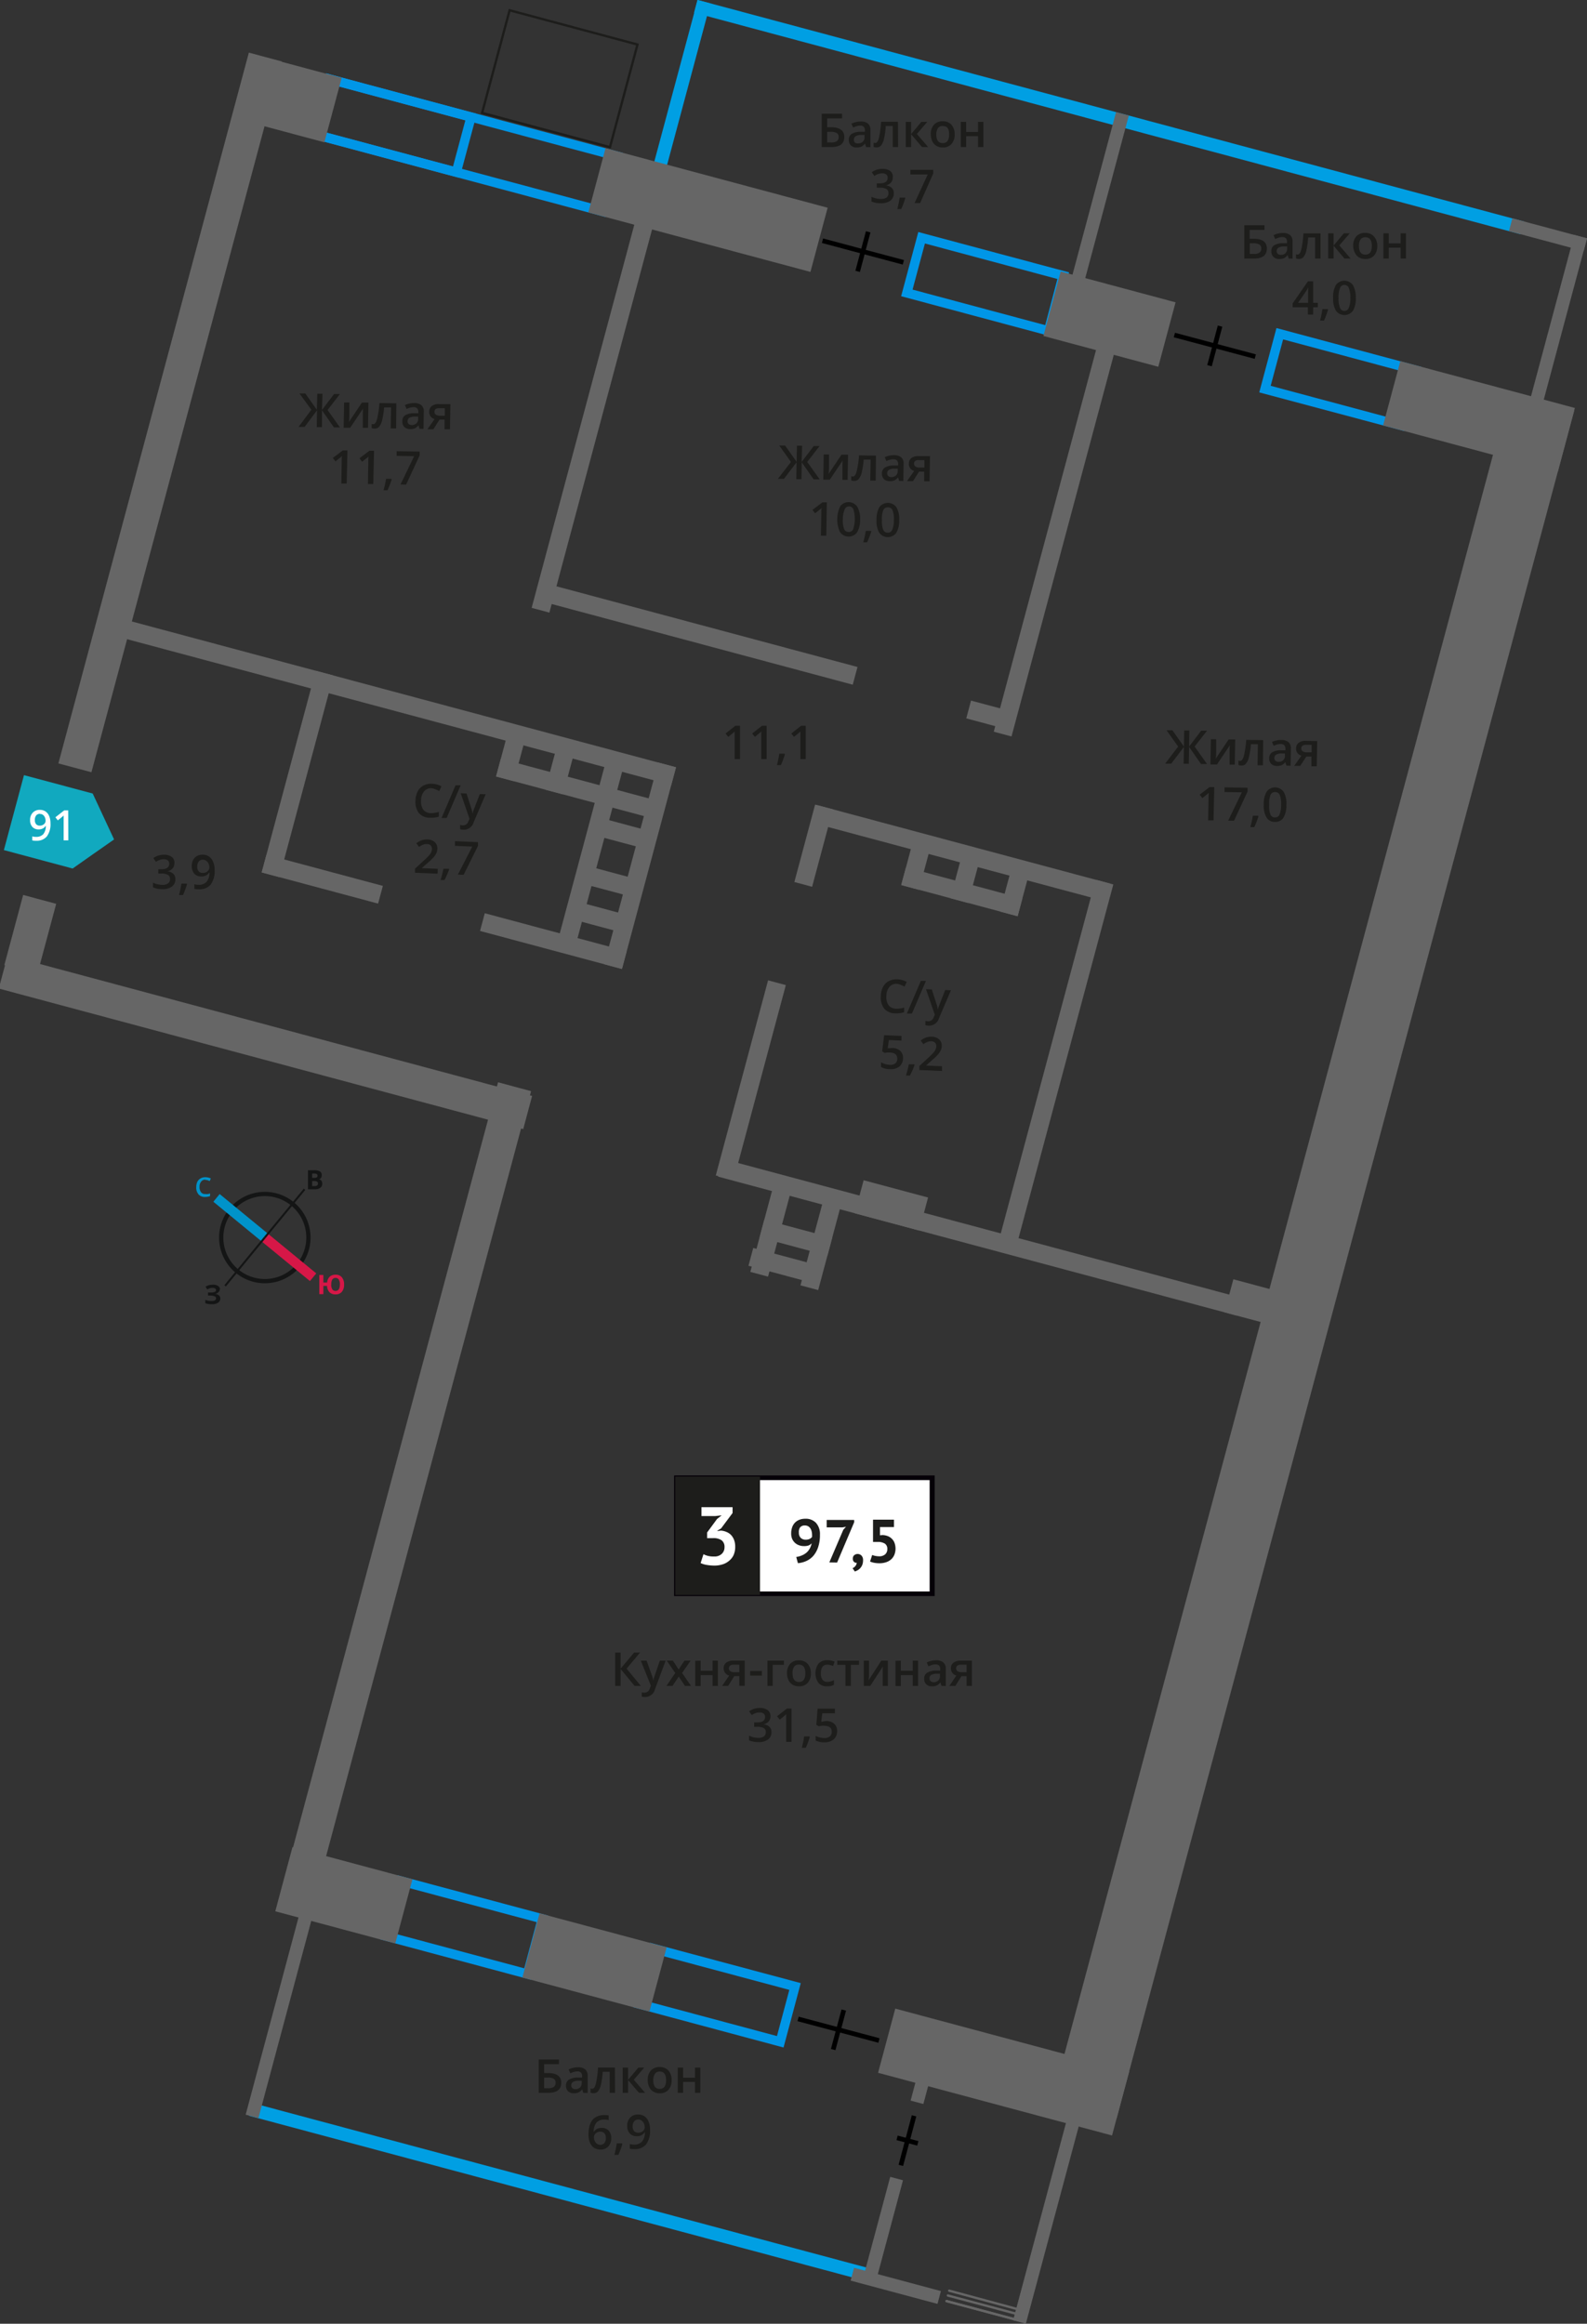 <svg xmlns="http://www.w3.org/2000/svg" width="119.98mm" height="175.68mm" viewBox="0 0 340.11 498">
  <rect x="0" y="0" width="340.11" height="498" fill="#333333" stroke="none"/>
  <defs>
    <style>
      .cls-1 {
        fill: #0096e7;
      }

      .cls-2 {
        fill: #009fe3;
      }

      .cls-3 {
        fill: #666;
      }

      .cls-12, .cls-13, .cls-14, .cls-4, .cls-5, .cls-6 {
        fill: none;
      }

      .cls-4 {
        stroke: #666;
        stroke-linecap: round;
        stroke-linejoin: round;
      }

      .cls-10, .cls-4, .cls-5 {
        stroke-width: 0.5px;
      }

      .cls-10, .cls-5 {
        stroke: #1d1d1b;
      }

      .cls-12, .cls-13, .cls-14, .cls-5, .cls-6 {
        stroke-miterlimit: 10;
      }

      .cls-6 {
        stroke: #000;
      }

      .cls-10, .cls-7 {
        fill: #1d1d1b;
      }

      .cls-8 {
        fill: #fff;
      }

      .cls-9 {
        fill: #050007;
      }

      .cls-10 {
        stroke-miterlimit: 22.93;
      }

      .cls-11 {
        fill: #11a9bf;
        fill-rule: evenodd;
      }

      .cls-12 {
        stroke: #141515;
        stroke-width: 0.91px;
      }

      .cls-13 {
        stroke: #0093ca;
      }

      .cls-13, .cls-14 {
        stroke-width: 2.13px;
      }

      .cls-14 {
        stroke: #d61747;
      }

      .cls-15 {
        fill: #141515;
      }

      .cls-16 {
        fill: #0093ca;
      }

      .cls-17 {
        fill: #d61747;
      }
    </style>
  </defs>
  <g id="text">
    <g>
      <path class="cls-1" d="M86.54,404.32,115,411.93l-2.65,9.9-28.43-7.62,2.65-9.89m-1.42-2.45-3.68,13.75,32.29,8.66,3.69-13.76-32.3-8.65Z"/>
      <path class="cls-1" d="M140.73,418.84l28.43,7.61-2.65,9.9-28.43-7.62,2.65-9.89m-1.42-2.45-3.68,13.75,32.29,8.66L171.61,425l-32.3-8.65Z"/>
      <path class="cls-1" d="M71.3,18.17l59.76,16-2.65,9.89-59.77-16,2.66-9.89m-1.42-2.45L66.19,29.48l63.64,17.05,3.68-13.76L69.88,15.72Z"/>
      <path class="cls-1" d="M71.3,18.17l28.43,7.62-2.65,9.89L68.64,28.06l2.66-9.89m-1.42-2.45L66.19,29.48l32.3,8.65,3.69-13.75-32.3-8.66Z"/>
      <path class="cls-1" d="M198.18,52.17l28.43,7.62L224,69.68l-28.43-7.62,2.65-9.89m-1.42-2.45-3.68,13.76,32.3,8.65,3.68-13.76-32.3-8.65Z"/>
      <path class="cls-1" d="M275,72.74l27.3,7.32L299.62,90l-27.3-7.32,2.65-9.9m-1.42-2.45-3.68,13.76L301,92.4l3.68-13.75-31.17-8.36Z"/>
      <rect class="cls-2" x="236.26" y="-66.58" width="2.83" height="183.36" transform="translate(323.46 -197.98) rotate(105.01)"/>
      <rect class="cls-2" x="143.58" y="-0.4" width="2.83" height="45.39" transform="translate(10.72 -36.78) rotate(15.01)"/>
      <rect class="cls-2" x="118.91" y="400.91" width="2.83" height="137.92" transform="translate(605.33 475.29) rotate(105)"/>
      <rect class="cls-3" x="165.92" y="264.19" width="20.3" height="3.93" transform="translate(478.73 164.98) rotate(105)"/>
      <rect class="cls-3" x="155.18" y="261.32" width="20.3" height="3.93" transform="translate(462.43 171.73) rotate(105)"/>
      <rect class="cls-3" x="163.04" y="263.26" width="15.05" height="3.93" transform="translate(266.67 565.56) rotate(-165)"/>
      <rect class="cls-3" x="161.06" y="270.66" width="15.05" height="3.93" transform="matrix(-0.97, -0.26, 0.26, -0.97, 260.86, 579.59)"/>
      <rect class="cls-3" x="-1.02" y="218.72" width="115.87" height="7.33" transform="matrix(0.97, 0.26, -0.26, 0.97, 59.5, -7.15)"/>
      <rect class="cls-3" x="183.89" y="254.66" width="14.3" height="7.33" transform="translate(73.37 -40.64) rotate(15)"/>
      <rect class="cls-3" x="263.13" y="275.89" width="14.3" height="7.33" transform="translate(81.56 -60.43) rotate(15)"/>
      <rect class="cls-3" x="91.93" y="261.98" width="378.93" height="14.36" transform="translate(-51.43 471.3) rotate(-75)"/>
      <rect class="cls-3" x="297.6" y="82.18" width="38.73" height="14.24" transform="translate(33.91 -79) rotate(15)"/>
      <rect class="cls-3" x="224.2" y="60.72" width="25.38" height="14.24" transform="matrix(0.97, 0.26, -0.26, 0.97, 25.63, -59)"/>
      <rect class="cls-3" x="127.09" y="37.9" width="49.28" height="14.24" transform="translate(16.82 -37.74) rotate(15)"/>
      <rect class="cls-3" x="51.13" y="13.67" width="20.32" height="14.24" transform="matrix(0.97, 0.26, -0.26, 0.97, 7.47, -15.15)"/>
      <rect class="cls-3" x="60.38" y="399.05" width="26.62" height="14.24" transform="translate(107.64 -5.23) rotate(15)"/>
      <rect class="cls-3" x="113.32" y="413.45" width="28.19" height="14.24" transform="translate(113.19 -18.65) rotate(15)"/>
      <rect class="cls-3" x="189.14" y="436.94" width="51.91" height="14.24" transform="translate(122.26 -40.54) rotate(15)"/>
      <rect class="cls-3" x="104.41" y="159.99" width="10.26" height="3.94" transform="translate(-75.25 225.85) rotate(-75)"/>
      <rect class="cls-3" x="83.2" y="86.29" width="88.04" height="3.94" transform="translate(9.05 188.3) rotate(-75)"/>
      <rect class="cls-3" x="182.24" y="112.83" width="88.04" height="3.94" transform="translate(56.82 303.64) rotate(-75)"/>
      <rect class="cls-3" x="114.95" y="162.82" width="10.26" height="3.94" transform="translate(-70.17 238.12) rotate(-75)"/>
      <rect class="cls-3" x="106.11" y="180.58" width="41.16" height="3.94" transform="translate(-82.43 257.67) rotate(-75)"/>
      <rect class="cls-3" x="114.8" y="183.57" width="44.75" height="3.94" transform="translate(-77.54 270.02) rotate(-75)"/>
      <rect class="cls-3" x="185.89" y="226.04" width="80.7" height="3.94" transform="translate(-52.55 387.53) rotate(-75)"/>
      <rect class="cls-3" x="165.78" y="179.26" width="17.18" height="3.94" transform="translate(-45.82 302.76) rotate(-75)"/>
      <rect class="cls-3" x="139.25" y="229.55" width="43.3" height="3.94" transform="translate(-104.37 327.01) rotate(-75)"/>
      <rect class="cls-3" x="41.4" y="163.9" width="44.75" height="3.94" transform="translate(-112.95 184.54) rotate(-75)"/>
      <rect class="cls-3" x="-42.4" y="84.73" width="157.7" height="7.33" transform="translate(131.28 76.06) rotate(105)"/>
      <rect class="cls-3" x="-1.3" y="196.59" width="15.57" height="7.33" transform="translate(201.58 245.9) rotate(105.02)"/>
      <rect class="cls-3" x="-1.03" y="314.64" width="176.85" height="7.33" transform="translate(417.47 316.27) rotate(105)"/>
      <rect class="cls-3" x="21.59" y="148.2" width="124.9" height="3.93" transform="translate(41.73 -16.63) rotate(15)"/>
      <rect class="cls-3" x="173.63" y="180.91" width="64.95" height="3.93" transform="translate(54.36 -47.11) rotate(15)"/>
      <rect class="cls-3" x="152.47" y="263.19" width="115" height="3.93" transform="translate(75.78 -45.31) rotate(15)"/>
      <rect class="cls-3" x="102.85" y="199.72" width="31.48" height="3.93" transform="translate(56.24 -23.82) rotate(15)"/>
      <rect class="cls-3" x="56.16" y="186.45" width="25.82" height="3.93" transform="translate(51.12 -11.46) rotate(15)"/>
      <rect class="cls-3" x="106.24" y="166.98" width="34.35" height="3.93" transform="translate(47.93 -26.18) rotate(15)"/>
      <rect class="cls-3" x="127.81" y="176.53" width="10.63" height="3.93" transform="translate(50.73 -28.37) rotate(15)"/>
      <rect class="cls-3" x="125.05" y="186.85" width="10.63" height="3.93" transform="translate(53.31 -27.31) rotate(15)"/>
      <rect class="cls-3" x="122.99" y="194.52" width="10.63" height="3.93" transform="translate(55.23 -26.51) rotate(15)"/>
      <rect class="cls-3" x="191.24" y="183.26" width="10.26" height="3.94" transform="translate(-33.37 326.97) rotate(-75)"/>
      <rect class="cls-3" x="201.77" y="186.08" width="10.26" height="3.94" transform="translate(-28.29 339.23) rotate(-75)"/>
      <rect class="cls-3" x="212.38" y="188.92" width="10.26" height="3.94" transform="translate(-23.17 351.59) rotate(-75)"/>
      <rect class="cls-3" x="193.21" y="189.15" width="25.82" height="3.93" transform="translate(56.49 -46.84) rotate(15)"/>
      <rect class="cls-3" x="115.69" y="133.98" width="68.74" height="3.93" transform="translate(40.3 -34.21) rotate(15)"/>
      <rect class="cls-3" x="206.76" y="150.52" width="10.06" height="3.93" transform="matrix(0.97, 0.26, -0.26, 0.97, 46.68, -49.62)"/>
      <rect class="cls-3" x="187.76" y="466.5" width="2.83" height="22.88" transform="translate(130.16 -32.68) rotate(15)"/>
      <rect class="cls-3" x="196.01" y="443.6" width="2.83" height="7.06" transform="translate(122.46 -35.86) rotate(15)"/>
      <rect class="cls-3" x="58.75" y="406.75" width="2.83" height="47.62" transform="translate(113.5 -0.9) rotate(15)"/>
      <rect class="cls-3" x="332.28" y="50.05" width="2.83" height="38.94" transform="translate(29.37 -84) rotate(15)"/>
      <rect class="cls-3" x="234.09" y="23.74" width="2.83" height="38.94" transform="translate(19.21 -59.48) rotate(15)"/>
      <rect class="cls-3" x="330.32" y="42.02" width="2.83" height="16.57" transform="translate(466.2 -257.11) rotate(105)"/>
      <g>
        <line class="cls-4" x1="202.86" y1="493.15" x2="217.58" y2="497.08"/>
        <line class="cls-4" x1="217.58" y1="497.08" x2="202.86" y2="493.15"/>
        <line class="cls-4" x1="203.14" y1="491.95" x2="217.86" y2="495.88"/>
        <line class="cls-4" x1="218.24" y1="494.92" x2="203.42" y2="490.91"/>
      </g>
      <rect class="cls-3" x="223.22" y="450.82" width="2.83" height="47.62" transform="translate(130.51 -41.97) rotate(15)"/>
      <rect class="cls-3" x="192.78" y="480.06" width="2.83" height="19.19" transform="matrix(-0.26, 0.97, -0.97, -0.26, 717.43, 428.82)"/>
      <rect class="cls-5" x="108.58" y="2.68" width="22.77" height="28.37" transform="translate(72.63 128.38) rotate(-75)"/>
      <g>
        <line class="cls-6" x1="171.04" y1="432.68" x2="188.37" y2="437.3"/>
        <line class="cls-6" x1="178.56" y1="439.24" x2="180.83" y2="430.77"/>
      </g>
      <g>
        <line class="cls-6" x1="251.68" y1="71.8" x2="269.02" y2="76.42"/>
        <line class="cls-6" x1="259.21" y1="78.37" x2="261.47" y2="69.89"/>
      </g>
      <g>
        <line class="cls-6" x1="176.27" y1="51.59" x2="193.6" y2="56.22"/>
        <line class="cls-6" x1="183.8" y1="58.16" x2="186.06" y2="49.68"/>
      </g>
      <g>
        <line class="cls-6" x1="193.06" y1="464.06" x2="195.89" y2="453.44"/>
        <line class="cls-6" x1="196.7" y1="459.34" x2="192.25" y2="458.16"/>
      </g>
      <g>
        <path class="cls-7" d="M252.49,160,250,156.5l1.25,0,2.48,3.5.06-3.45,1.1,0-.06,3.45,2.6-3.41,1.25,0-2.66,3.4,2.65,3.74-1.29,0-2.55-3.66-.06,3.61h-1.11l.07-3.62L251,163.66l-1.3,0Z"/>
        <path class="cls-7" d="M260.64,158.43l0,2.76c0,.33,0,.8-.11,1.42l2.78-4.14,1.41,0-.1,5.4-1.1,0,0-2.71c0-.15,0-.4,0-.73s.05-.58.06-.73l-2.77,4.13-1.4,0,.09-5.4Z"/>
        <path class="cls-7" d="M270.66,164l-1.16,0,.08-4.5-1.49,0a17.94,17.94,0,0,1-.42,2.71,3.32,3.32,0,0,1-.63,1.41,1.2,1.2,0,0,1-1,.44,1.81,1.81,0,0,1-.63-.12V163a.92.92,0,0,0,.36.07c.34,0,.6-.36.81-1.1a21.31,21.31,0,0,0,.5-3.42l3.63.06Z"/>
        <path class="cls-7" d="M275.68,164.08l-.22-.75h0a2.33,2.33,0,0,1-.8.66,2.66,2.66,0,0,1-1,.16,1.71,1.71,0,0,1-1.23-.45,1.6,1.6,0,0,1-.43-1.23,1.46,1.46,0,0,1,.64-1.25,3.63,3.63,0,0,1,1.9-.43h.93v-.29a1.07,1.07,0,0,0-.23-.78,1,1,0,0,0-.74-.27,2.62,2.62,0,0,0-.8.11,5.94,5.94,0,0,0-.74.28l-.36-.83a3.83,3.83,0,0,1,1-.33,3.87,3.87,0,0,1,1-.1,2.37,2.37,0,0,1,1.55.47,1.79,1.79,0,0,1,.5,1.42l-.06,3.64Zm-1.7-.81a1.4,1.4,0,0,0,1-.33,1.22,1.22,0,0,0,.39-1v-.47l-.69,0a2.3,2.3,0,0,0-1.18.25.84.84,0,0,0-.39.73.73.73,0,0,0,.21.56A.87.87,0,0,0,274,163.27Z"/>
        <path class="cls-7" d="M278.65,164.13l-1.29,0,1.55-2.18a1.59,1.59,0,0,1-.85-.58,1.51,1.51,0,0,1-.3-1,1.45,1.45,0,0,1,.57-1.19,2.36,2.36,0,0,1,1.5-.41l2.46.05-.09,5.4-1.15,0,0-2.08-1.09,0Zm.23-3.75a.7.7,0,0,0,.3.63,1.59,1.59,0,0,0,.85.22l1.07,0,0-1.6-1.25,0a1.16,1.16,0,0,0-.72.19A.66.66,0,0,0,278.88,160.38Z"/>
        <path class="cls-7" d="M260.07,175.82l-1.15,0,.08-4.61c0-.55,0-1,.06-1.31l-.28.26-1.11.88-.57-.74,2.13-1.62,1,0Z"/>
        <path class="cls-7" d="M263.21,175.87l2.93-6.07-3.71-.06,0-1,4.94.08,0,.8-2.91,6.28Z"/>
        <path class="cls-7" d="M269.7,174.93a14.79,14.79,0,0,1-.9,2.33l-.84,0a22.79,22.79,0,0,0,.54-2.44l1.13,0Z"/>
        <path class="cls-7" d="M275.68,172.52a5.06,5.06,0,0,1-.64,2.75,2.07,2.07,0,0,1-1.85.87,2,2,0,0,1-1.79-1,5,5,0,0,1-.57-2.75,5.15,5.15,0,0,1,.65-2.77,2.25,2.25,0,0,1,3.63.1A5,5,0,0,1,275.68,172.52Zm-3.68-.07a5.19,5.19,0,0,0,.26,2.09,1,1,0,0,0,.95.64,1,1,0,0,0,1-.61,5.22,5.22,0,0,0,.34-2.07,5.47,5.47,0,0,0-.27-2.09,1,1,0,0,0-1-.66,1,1,0,0,0-1,.62A5.09,5.09,0,0,0,272,172.45Z"/>
      </g>
      <g>
        <path class="cls-7" d="M169.51,99,167,95.48l1.25,0,2.48,3.5.06-3.46,1.11,0L171.8,99l2.6-3.42,1.25,0L173,99l2.66,3.73-1.29,0-2.55-3.66-.06,3.62-1.11,0,.06-3.62L168,102.63l-1.3,0Z"/>
        <path class="cls-7" d="M177.66,97.4l0,2.77c0,.32,0,.79-.1,1.42l2.78-4.15,1.4,0-.09,5.4-1.1,0,0-2.72c0-.15,0-.39,0-.73s0-.58.06-.73l-2.77,4.13-1.4,0,.09-5.4Z"/>
        <path class="cls-7" d="M187.67,103l-1.16,0,.08-4.5-1.49,0a19.57,19.57,0,0,1-.41,2.71,3.71,3.71,0,0,1-.63,1.42,1.22,1.22,0,0,1-1,.43,1.48,1.48,0,0,1-.63-.12l0-.9a.94.94,0,0,0,.36.08c.33,0,.6-.37.8-1.11a20.71,20.71,0,0,0,.51-3.42l3.62.06Z"/>
        <path class="cls-7" d="M192.69,103.06l-.22-.76h0a2.43,2.43,0,0,1-.8.66,2.54,2.54,0,0,1-1,.16,1.75,1.75,0,0,1-1.24-.45,1.61,1.61,0,0,1-.42-1.22,1.41,1.41,0,0,1,.64-1.25,3.62,3.62,0,0,1,1.9-.44h.93v-.29a1.14,1.14,0,0,0-.23-.77,1,1,0,0,0-.75-.27,2.7,2.7,0,0,0-.8.1,5.8,5.8,0,0,0-.73.28l-.36-.83a4.1,4.1,0,0,1,1-.33,4.38,4.38,0,0,1,1-.1,2.34,2.34,0,0,1,1.54.47,1.75,1.75,0,0,1,.5,1.42l-.06,3.64Zm-1.69-.81a1.47,1.47,0,0,0,1-.34,1.28,1.28,0,0,0,.39-1v-.47l-.7,0a2.33,2.33,0,0,0-1.18.25.81.81,0,0,0-.38.74.74.74,0,0,0,.2.56A1,1,0,0,0,191,102.25Z"/>
        <path class="cls-7" d="M195.66,103.11l-1.28,0,1.54-2.19a1.51,1.51,0,0,1-1.14-1.58,1.45,1.45,0,0,1,.56-1.19,2.38,2.38,0,0,1,1.51-.4l2.46,0-.1,5.4-1.15,0,0-2.08-1.09,0Zm.23-3.76a.7.7,0,0,0,.31.63,1.49,1.49,0,0,0,.84.22l1.07,0,0-1.6-1.25,0a1.08,1.08,0,0,0-.73.19A.68.68,0,0,0,195.89,99.35Z"/>
        <path class="cls-7" d="M177.08,114.79l-1.15,0,.08-4.61c0-.55,0-1,.07-1.3-.08.07-.17.16-.29.25l-1.11.88-.56-.74,2.13-1.61h.95Z"/>
        <path class="cls-7" d="M184.32,111.35a5.05,5.05,0,0,1-.65,2.75A2.26,2.26,0,0,1,180,114a6.55,6.55,0,0,1,.08-5.52,2.25,2.25,0,0,1,3.63.1A5,5,0,0,1,184.32,111.35Zm-3.69-.07a5.16,5.16,0,0,0,.27,2.09,1,1,0,0,0,.95.64,1,1,0,0,0,1-.61,7.24,7.24,0,0,0,.07-4.16,1,1,0,0,0-1.92,0A5.2,5.2,0,0,0,180.63,111.28Z"/>
        <path class="cls-7" d="M186.72,113.91a17.56,17.56,0,0,1-.9,2.32H185a23.12,23.12,0,0,0,.55-2.45l1.13,0Z"/>
        <path class="cls-7" d="M192.7,111.49a5,5,0,0,1-.65,2.75,2.26,2.26,0,0,1-3.63-.09,5,5,0,0,1-.57-2.74,5.2,5.2,0,0,1,.64-2.78,2.28,2.28,0,0,1,3.64.1A5.07,5.07,0,0,1,192.7,111.49Zm-3.69-.06a5,5,0,0,0,.27,2.09,1,1,0,0,0,.94.64,1,1,0,0,0,1-.62,5.22,5.22,0,0,0,.34-2.07,5,5,0,0,0-.27-2.08,1,1,0,0,0-1-.66,1,1,0,0,0-1,.61A5.26,5.26,0,0,0,189,111.43Z"/>
      </g>
      <g>
        <path class="cls-7" d="M66.73,87.81l-2.55-3.49,1.25,0,2.48,3.5L68,84.38l1.11,0L69,87.86l2.6-3.42,1.25,0L70.2,87.87l2.66,3.73-1.29,0L69,87.92,69,91.54l-1.11,0,.06-3.62-2.67,3.57-1.3,0Z"/>
        <path class="cls-7" d="M74.88,86.24l0,2.77c0,.32,0,.79-.1,1.42l2.78-4.15,1.4,0-.09,5.4-1.11,0L77.76,89c0-.15,0-.39,0-.73s0-.58.06-.73l-2.77,4.13-1.4,0,.09-5.4Z"/>
        <path class="cls-7" d="M84.89,91.81l-1.16,0,.08-4.5-1.49,0A19.57,19.57,0,0,1,81.91,90a3.71,3.71,0,0,1-.63,1.42,1.22,1.22,0,0,1-1,.43,1.48,1.48,0,0,1-.63-.12l0-.9a.94.94,0,0,0,.36.08c.33,0,.6-.37.8-1.11a20.71,20.71,0,0,0,.51-3.42l3.62.06Z"/>
        <path class="cls-7" d="M89.91,91.9l-.22-.76h0a2.43,2.43,0,0,1-.8.66,2.54,2.54,0,0,1-1,.16,1.75,1.75,0,0,1-1.24-.45,1.61,1.61,0,0,1-.42-1.22A1.41,1.41,0,0,1,86.82,89a3.62,3.62,0,0,1,1.9-.44h.93V88.3a1.14,1.14,0,0,0-.23-.77,1,1,0,0,0-.75-.27,2.7,2.7,0,0,0-.8.1,5.8,5.8,0,0,0-.73.28l-.36-.83a4.1,4.1,0,0,1,1-.33,4.38,4.38,0,0,1,1-.1,2.34,2.34,0,0,1,1.54.47,1.75,1.75,0,0,1,.5,1.42l-.06,3.64Zm-1.69-.81a1.47,1.47,0,0,0,1-.34,1.28,1.28,0,0,0,.39-1v-.47l-.7,0a2.33,2.33,0,0,0-1.18.25.81.81,0,0,0-.38.74.7.7,0,0,0,.2.56A1,1,0,0,0,88.22,91.09Z"/>
        <path class="cls-7" d="M92.88,92l-1.28,0,1.54-2.19A1.51,1.51,0,0,1,92,88.16,1.43,1.43,0,0,1,92.56,87a2.36,2.36,0,0,1,1.5-.4l2.47,0-.1,5.4-1.15,0,0-2.08-1.09,0Zm.23-3.76a.7.7,0,0,0,.31.63,1.49,1.49,0,0,0,.84.22l1.07,0,0-1.6-1.25,0a1.13,1.13,0,0,0-.73.18A.71.71,0,0,0,93.11,88.19Z"/>
        <path class="cls-7" d="M74.3,103.63l-1.15,0L73.23,99c0-.55,0-1,.06-1.3A2.53,2.53,0,0,1,73,98l-1.11.88-.56-.74,2.13-1.61h1Z"/>
        <path class="cls-7" d="M80,103.73l-1.15,0,.08-4.61c0-.55,0-1,.06-1.31a2.44,2.44,0,0,1-.28.26l-1.11.88-.56-.74,2.12-1.61h1Z"/>
        <path class="cls-7" d="M83.94,102.75a17.56,17.56,0,0,1-.9,2.32h-.85a23.12,23.12,0,0,0,.55-2.45l1.13,0Z"/>
        <path class="cls-7" d="M85.83,103.83l2.93-6.07L85,97.7l0-1,4.94.08,0,.8-2.91,6.28Z"/>
      </g>
      <g>
        <path class="cls-7" d="M120.28,446.36c0,1.43-.92,2.15-2.76,2.15h-2.07v-7.14h4.35v1h-3.19v1.9h.85C119.34,444.27,120.28,445,120.28,446.36Zm-3.67,1.17h.84a2.19,2.19,0,0,0,1.23-.28,1,1,0,0,0,.39-.89.93.93,0,0,0-.39-.85,2.56,2.56,0,0,0-1.37-.26h-.7Z"/>
        <path class="cls-7" d="M125,448.51l-.23-.75h0a2.33,2.33,0,0,1-.78.67,2.49,2.49,0,0,1-1,.18,1.74,1.74,0,0,1-1.24-.43,1.62,1.62,0,0,1-.45-1.22,1.43,1.43,0,0,1,.62-1.26,3.59,3.59,0,0,1,1.89-.46l.94,0v-.29a1.12,1.12,0,0,0-.25-.78,1,1,0,0,0-.75-.25,2.61,2.61,0,0,0-.79.12,5.29,5.29,0,0,0-.73.29l-.37-.82a4,4,0,0,1,1-.35,4.37,4.37,0,0,1,1-.12,2.34,2.34,0,0,1,1.56.45,1.76,1.76,0,0,1,.52,1.41v3.64Zm-1.71-.78a1.44,1.44,0,0,0,1-.35,1.29,1.29,0,0,0,.38-1v-.47l-.7,0a2.41,2.41,0,0,0-1.18.27.84.84,0,0,0-.37.74.74.74,0,0,0,.22.56A.93.93,0,0,0,123.24,447.73Z"/>
        <path class="cls-7" d="M131.81,448.51h-1.15V444h-1.49a19.3,19.3,0,0,1-.37,2.71,3.63,3.63,0,0,1-.61,1.43,1.2,1.2,0,0,1-1,.45,1.65,1.65,0,0,1-.63-.11v-.9a1.21,1.21,0,0,0,.37.07c.33,0,.59-.38.78-1.12a21.33,21.33,0,0,0,.45-3.43h3.62Z"/>
        <path class="cls-7" d="M136.8,443.11h1.26l-2.23,2.6,2.42,2.8h-1.31l-2.34-2.74v2.74h-1.15v-5.4h1.15v2.62Z"/>
        <path class="cls-7" d="M143.93,445.8a2.89,2.89,0,0,1-.68,2.06,2.41,2.41,0,0,1-1.89.75,2.54,2.54,0,0,1-1.33-.35,2.2,2.2,0,0,1-.9-1,3.29,3.29,0,0,1-.31-1.48,2.91,2.91,0,0,1,.67-2.05,2.43,2.43,0,0,1,1.9-.74,2.4,2.4,0,0,1,1.86.75A2.91,2.91,0,0,1,143.93,445.8Zm-3.93,0c0,1.24.46,1.87,1.38,1.87s1.37-.63,1.37-1.87-.46-1.85-1.38-1.85a1.15,1.15,0,0,0-1,.48A2.37,2.37,0,0,0,140,445.8Z"/>
        <path class="cls-7" d="M146.4,443.11v2.17h2.54v-2.17h1.15v5.4h-1.15v-2.33H146.4v2.33h-1.15v-5.4Z"/>
        <path class="cls-7" d="M126.12,457.47c0-2.8,1.14-4.19,3.42-4.19a3.9,3.9,0,0,1,.9.08v1a2.74,2.74,0,0,0-.85-.11,2.27,2.27,0,0,0-1.73.61,3,3,0,0,0-.62,2h.05a1.62,1.62,0,0,1,.65-.62,2.15,2.15,0,0,1,1-.21,1.93,1.93,0,0,1,1.51.59,2.33,2.33,0,0,1,.54,1.62,2.42,2.42,0,0,1-.63,1.77,2.22,2.22,0,0,1-1.71.66,2.44,2.44,0,0,1-1.33-.37,2.35,2.35,0,0,1-.87-1.08A4.11,4.11,0,0,1,126.12,457.47Zm2.49,2.19a1.12,1.12,0,0,0,.91-.38,1.63,1.63,0,0,0,.32-1.09,1.46,1.46,0,0,0-.3-1,1.13,1.13,0,0,0-.9-.35,1.45,1.45,0,0,0-.68.16,1.21,1.21,0,0,0-.49.43,1,1,0,0,0-.18.57,1.81,1.81,0,0,0,.37,1.16A1.18,1.18,0,0,0,128.61,459.66Z"/>
        <path class="cls-7" d="M133.38,459.46a15.79,15.79,0,0,1-.86,2.34h-.84c.22-.88.39-1.7.5-2.45h1.13Z"/>
        <path class="cls-7" d="M139.31,456.42a4.91,4.91,0,0,1-.85,3.15,3.11,3.11,0,0,1-2.56,1,4,4,0,0,1-.93-.08v-1a3.26,3.26,0,0,0,.87.12,2.23,2.23,0,0,0,1.74-.63,3,3,0,0,0,.62-2h-.06a1.72,1.72,0,0,1-.69.63,2.19,2.19,0,0,1-1,.2,2,2,0,0,1-1.49-.59,2.33,2.33,0,0,1-.54-1.62,2.47,2.47,0,0,1,.63-1.78,2.25,2.25,0,0,1,1.71-.66,2.35,2.35,0,0,1,1.33.37,2.28,2.28,0,0,1,.87,1.07A4.16,4.16,0,0,1,139.31,456.42Zm-2.49-2.19a1.1,1.1,0,0,0-.91.39,1.67,1.67,0,0,0-.32,1.09,1.45,1.45,0,0,0,.3,1,1.1,1.1,0,0,0,.89.35,1.43,1.43,0,0,0,1-.35,1.05,1.05,0,0,0,.39-.81,2,2,0,0,0-.16-.81,1.38,1.38,0,0,0-.48-.6A1.12,1.12,0,0,0,136.82,454.23Z"/>
      </g>
      <g>
        <path class="cls-7" d="M271.5,53.26c0,1.43-.92,2.15-2.75,2.15h-2.08V48.27H271v1h-3.19v1.9h.85C270.56,51.17,271.5,51.86,271.5,53.26Zm-3.66,1.16h.84a2.2,2.2,0,0,0,1.23-.27,1,1,0,0,0,.39-.89.93.93,0,0,0-.39-.85,2.56,2.56,0,0,0-1.37-.27h-.7Z"/>
        <path class="cls-7" d="M276.18,55.41l-.23-.76h0a2.2,2.2,0,0,1-.79.68,2.62,2.62,0,0,1-1,.17,1.69,1.69,0,0,1-1.24-.43,1.58,1.58,0,0,1-.45-1.21A1.43,1.43,0,0,1,273,52.6a3.53,3.53,0,0,1,1.89-.47l.93,0v-.29a1.1,1.1,0,0,0-.24-.78,1,1,0,0,0-.75-.25,2.67,2.67,0,0,0-.8.12,6.52,6.52,0,0,0-.73.29l-.37-.82a3.65,3.65,0,0,1,1-.35,4.45,4.45,0,0,1,1-.12,2.33,2.33,0,0,1,1.55.45,1.76,1.76,0,0,1,.53,1.41v3.64Zm-1.71-.79a1.41,1.41,0,0,0,1-.34,1.29,1.29,0,0,0,.38-1v-.47l-.69,0a2.38,2.38,0,0,0-1.18.27.82.82,0,0,0-.37.74.75.75,0,0,0,.21.56A1,1,0,0,0,274.47,54.62Z"/>
        <path class="cls-7" d="M283,55.41h-1.16V50.9h-1.49a17.88,17.88,0,0,1-.37,2.72,3.39,3.39,0,0,1-.6,1.42,1.2,1.2,0,0,1-1,.45,1.67,1.67,0,0,1-.63-.1v-.9a1.15,1.15,0,0,0,.36.07c.33,0,.59-.38.78-1.12a21.5,21.5,0,0,0,.45-3.43H283Z"/>
        <path class="cls-7" d="M288,50h1.26l-2.23,2.6,2.42,2.8h-1.32l-2.33-2.74v2.74h-1.15V50h1.15v2.62Z"/>
        <path class="cls-7" d="M295.16,52.7a2.94,2.94,0,0,1-.68,2.06,2.41,2.41,0,0,1-1.89.74,2.57,2.57,0,0,1-1.34-.34,2.23,2.23,0,0,1-.89-1A3.32,3.32,0,0,1,290,52.7a3,3,0,0,1,.68-2.06,2.44,2.44,0,0,1,1.9-.73,2.37,2.37,0,0,1,1.85.75A2.9,2.9,0,0,1,295.16,52.7Zm-3.93,0c0,1.24.46,1.87,1.38,1.87S294,53.94,294,52.7s-.46-1.85-1.38-1.85a1.18,1.18,0,0,0-1.05.47A2.51,2.51,0,0,0,291.23,52.7Z"/>
        <path class="cls-7" d="M297.62,50v2.16h2.55V50h1.14v5.4h-1.14V53.08h-2.55v2.33h-1.14V50Z"/>
        <path class="cls-7" d="M282.42,65.85h-1v1.56h-1.12V65.85h-3.26V65l3.26-4.71h1.12V64.9h1Zm-2.08-.95V63.1c0-.63,0-1.16.05-1.56h0a5.43,5.43,0,0,1-.43.78l-1.77,2.58Z"/>
        <path class="cls-7" d="M284.61,66.36a17,17,0,0,1-.86,2.34h-.85a22.57,22.57,0,0,0,.51-2.46h1.13Z"/>
        <path class="cls-7" d="M290.55,63.84a5,5,0,0,1-.6,2.76,2.27,2.27,0,0,1-3.64,0,5,5,0,0,1-.61-2.73,5.22,5.22,0,0,1,.59-2.79,2.26,2.26,0,0,1,3.64,0A5,5,0,0,1,290.55,63.84Zm-3.69,0a5.2,5.2,0,0,0,.3,2.08,1,1,0,0,0,1.92,0,5,5,0,0,0,.31-2.07,5.05,5.05,0,0,0-.31-2.08,1,1,0,0,0-1.92,0A5.22,5.22,0,0,0,286.86,63.84Z"/>
      </g>
      <g>
        <path class="cls-7" d="M180.94,29.36c0,1.43-.92,2.15-2.76,2.15h-2.07V24.37h4.35v1h-3.19v1.9h.85C180,27.27,180.94,28,180.94,29.36Zm-3.67,1.17h.84a2.19,2.19,0,0,0,1.23-.28,1,1,0,0,0,.39-.89.93.93,0,0,0-.39-.85,2.56,2.56,0,0,0-1.37-.26h-.7Z"/>
        <path class="cls-7" d="M185.61,31.51l-.23-.75h0a2.33,2.33,0,0,1-.78.67,2.49,2.49,0,0,1-1,.18,1.74,1.74,0,0,1-1.24-.43,1.62,1.62,0,0,1-.45-1.22,1.43,1.43,0,0,1,.62-1.26,3.59,3.59,0,0,1,1.89-.46l.94,0v-.29a1.12,1.12,0,0,0-.25-.78,1,1,0,0,0-.75-.25,2.61,2.61,0,0,0-.79.12,5.29,5.29,0,0,0-.73.29l-.38-.82a4.29,4.29,0,0,1,1-.35,4.37,4.37,0,0,1,1-.12,2.34,2.34,0,0,1,1.56.45,1.76,1.76,0,0,1,.52,1.41v3.64Zm-1.71-.78a1.46,1.46,0,0,0,1-.35,1.29,1.29,0,0,0,.38-1v-.47l-.7,0a2.41,2.41,0,0,0-1.18.27A.84.84,0,0,0,183,30a.74.74,0,0,0,.22.56A.93.93,0,0,0,183.9,30.73Z"/>
        <path class="cls-7" d="M192.47,31.51h-1.15V27h-1.49a19.3,19.3,0,0,1-.37,2.71,3.63,3.63,0,0,1-.61,1.43,1.2,1.2,0,0,1-1,.45,1.65,1.65,0,0,1-.63-.11v-.9a1.15,1.15,0,0,0,.36.07c.34,0,.6-.38.79-1.12a21.33,21.33,0,0,0,.45-3.43h3.62Z"/>
        <path class="cls-7" d="M197.46,26.11h1.26l-2.23,2.6,2.42,2.8H197.6l-2.34-2.74v2.74h-1.15v-5.4h1.15v2.62Z"/>
        <path class="cls-7" d="M204.59,28.8a2.89,2.89,0,0,1-.68,2.06,2.41,2.41,0,0,1-1.89.75,2.54,2.54,0,0,1-1.33-.35,2.2,2.2,0,0,1-.9-1,3.29,3.29,0,0,1-.31-1.48,2.91,2.91,0,0,1,.67-2.05,2.43,2.43,0,0,1,1.9-.74,2.4,2.4,0,0,1,1.86.75A3,3,0,0,1,204.59,28.8Zm-3.93,0c0,1.24.46,1.87,1.38,1.87s1.37-.63,1.37-1.87S203,27,202,27a1.15,1.15,0,0,0-1,.48A2.37,2.37,0,0,0,200.66,28.8Z"/>
        <path class="cls-7" d="M207.06,26.11v2.17h2.54V26.11h1.15v5.4H209.6V29.18h-2.54v2.33h-1.15v-5.4Z"/>
        <path class="cls-7" d="M191.33,38a1.67,1.67,0,0,1-.39,1.13,2.07,2.07,0,0,1-1.12.61v0a2.14,2.14,0,0,1,1.29.53,1.52,1.52,0,0,1,.43,1.14,1.91,1.91,0,0,1-.72,1.59,3.37,3.37,0,0,1-2.07.56,4.65,4.65,0,0,1-2-.39v-1a5.33,5.33,0,0,0,1,.35,4.15,4.15,0,0,0,1,.12,2,2,0,0,0,1.24-.31,1.09,1.09,0,0,0,.41-1,.91.91,0,0,0-.45-.84,2.89,2.89,0,0,0-1.43-.27h-.62v-.93h.63c1.14,0,1.71-.4,1.71-1.18a.86.86,0,0,0-.3-.71,1.3,1.3,0,0,0-.88-.25,2.88,2.88,0,0,0-.78.11,4.11,4.11,0,0,0-.89.45l-.56-.8a3.78,3.78,0,0,1,2.28-.72,2.74,2.74,0,0,1,1.69.46A1.53,1.53,0,0,1,191.33,38Z"/>
        <path class="cls-7" d="M194,42.46a15.79,15.79,0,0,1-.86,2.34h-.84c.22-.88.39-1.7.5-2.45H194Z"/>
        <path class="cls-7" d="M196,43.51l2.82-6.12h-3.71v-1H200v.8l-2.81,6.33Z"/>
      </g>
      <g>
        <path class="cls-7" d="M158.59,162.68h-1.15v-4.61c0-.55,0-1,0-1.3a3.59,3.59,0,0,1-.27.25l-1.1.9-.58-.72,2.1-1.66h1Z"/>
        <path class="cls-7" d="M164.3,162.68h-1.15v-4.61c0-.55,0-1,0-1.3l-.28.25c-.1.1-.47.4-1.09.9l-.58-.72,2.1-1.66h1Z"/>
        <path class="cls-7" d="M168.21,161.63a16.12,16.12,0,0,1-.86,2.34h-.84a24.85,24.85,0,0,0,.5-2.45h1.13Z"/>
        <path class="cls-7" d="M172.68,162.68h-1.15v-4.61c0-.55,0-1,0-1.3l-.28.25c-.1.1-.47.4-1.09.9l-.58-.72,2.1-1.66h1Z"/>
      </g>
      <g>
        <path class="cls-7" d="M37.37,185a1.65,1.65,0,0,1-.4,1.13,1.94,1.94,0,0,1-1.11.6v0a2.14,2.14,0,0,1,1.29.54,1.54,1.54,0,0,1,.43,1.13,1.87,1.87,0,0,1-.73,1.59,3.35,3.35,0,0,1-2.07.56,4.6,4.6,0,0,1-2-.39v-1a4.39,4.39,0,0,0,1,.35,4.23,4.23,0,0,0,1,.12,2,2,0,0,0,1.24-.31,1.11,1.11,0,0,0,.41-1,.9.9,0,0,0-.46-.84,2.87,2.87,0,0,0-1.42-.27h-.62v-.93h.63c1.14,0,1.71-.39,1.71-1.18a.87.87,0,0,0-.3-.71,1.38,1.38,0,0,0-.88-.25,2.54,2.54,0,0,0-.78.12,3.81,3.81,0,0,0-.89.44l-.56-.8a3.73,3.73,0,0,1,2.28-.72,2.69,2.69,0,0,1,1.68.47A1.49,1.49,0,0,1,37.37,185Z"/>
        <path class="cls-7" d="M40.08,189.47a16.12,16.12,0,0,1-.86,2.34h-.85a22.42,22.42,0,0,0,.51-2.45H40Z"/>
        <path class="cls-7" d="M46,186.43a4.94,4.94,0,0,1-.85,3.15,3.13,3.13,0,0,1-2.56,1,4,4,0,0,1-.94-.08v-1a3.33,3.33,0,0,0,.88.12,2.25,2.25,0,0,0,1.73-.62,3.07,3.07,0,0,0,.63-2h-.06a1.74,1.74,0,0,1-.7.63,2.18,2.18,0,0,1-1,.2,1.91,1.91,0,0,1-1.49-.6,2.3,2.3,0,0,1-.54-1.62,2.52,2.52,0,0,1,.62-1.78,2.26,2.26,0,0,1,1.72-.66,2.32,2.32,0,0,1,1.32.37,2.44,2.44,0,0,1,.88,1.08A4.29,4.29,0,0,1,46,186.43Zm-2.49-2.19a1.12,1.12,0,0,0-.92.39,1.69,1.69,0,0,0-.32,1.09,1.42,1.42,0,0,0,.3,1,1.1,1.1,0,0,0,.9.35,1.42,1.42,0,0,0,1-.34,1.06,1.06,0,0,0,.4-.82,2,2,0,0,0-.17-.81,1.49,1.49,0,0,0-.47-.6A1.18,1.18,0,0,0,43.52,184.24Z"/>
      </g>
      <g>
        <path class="cls-7" d="M192.23,210.84a1.91,1.91,0,0,0-1.61.65,3,3,0,0,0-.66,1.94,3.07,3.07,0,0,0,.47,2,2,2,0,0,0,1.57.74,4.29,4.29,0,0,0,.88-.05c.29,0,.58-.12.89-.2l0,1a5.33,5.33,0,0,1-1.92.24,3.07,3.07,0,0,1-2.36-1,4,4,0,0,1-.72-2.75,4.27,4.27,0,0,1,.49-1.93,2.92,2.92,0,0,1,1.23-1.23,3.62,3.62,0,0,1,1.83-.37,4.49,4.49,0,0,1,2,.55l-.46,1q-.36-.18-.75-.33A3,3,0,0,0,192.23,210.84Z"/>
        <path class="cls-7" d="M198.44,210.21l-3,7-1.09,0,3-7Z"/>
        <path class="cls-7" d="M198.45,212l1.25.05,1,3.11a5.73,5.73,0,0,1,.28,1.24h0a5.35,5.35,0,0,1,.19-.65c.09-.25.55-1.44,1.39-3.58l1.24.05-2.57,6a2.2,2.2,0,0,1-2.17,1.59,3.09,3.09,0,0,1-.74-.12l0-.9a3.24,3.24,0,0,0,.59.08,1.22,1.22,0,0,0,1.21-.91l.22-.5Z"/>
        <path class="cls-7" d="M191.28,224.6a2.42,2.42,0,0,1,1.68.64,2,2,0,0,1,.56,1.59,2.28,2.28,0,0,1-.79,1.75,3,3,0,0,1-2.06.55,3.73,3.73,0,0,1-1.86-.47l0-1a4.19,4.19,0,0,0,1.84.54,1.74,1.74,0,0,0,1.2-.29,1.27,1.27,0,0,0,.45-1c0-.85-.49-1.3-1.58-1.35-.15,0-.34,0-.57,0l-.59.08-.5-.32.42-3.47,3.71.16,0,1-2.7-.12-.24,1.76.42,0A4,4,0,0,1,191.28,224.6Z"/>
        <path class="cls-7" d="M196,228.21a15.55,15.55,0,0,1-1,2.3l-.84,0a23.18,23.18,0,0,0,.61-2.42l1.13,0Z"/>
        <path class="cls-7" d="M201.87,229.52l-4.83-.21,0-.87,1.92-1.77a12.39,12.39,0,0,0,1.13-1.14,2.69,2.69,0,0,0,.42-.64,1.77,1.77,0,0,0,.15-.65,1,1,0,0,0-.26-.77,1.1,1.1,0,0,0-.79-.32,2.19,2.19,0,0,0-.8.12,3.77,3.77,0,0,0-.91.51l-.58-.78a4.09,4.09,0,0,1,1.18-.67,3.47,3.47,0,0,1,1.21-.15,2.33,2.33,0,0,1,1.57.58,1.74,1.74,0,0,1,.54,1.43,2.37,2.37,0,0,1-.21.91,4,4,0,0,1-.57.87,12.78,12.78,0,0,1-1.25,1.19l-1.29,1.15v.05l3.38.15Z"/>
      </g>
      <g>
        <path class="cls-7" d="M92.51,168.93a1.91,1.91,0,0,0-1.61.65,3,3,0,0,0-.66,1.94,3.07,3.07,0,0,0,.47,2,2,2,0,0,0,1.57.74,5.14,5.14,0,0,0,.88-.05c.29-.05.58-.12.89-.2l0,1a5.33,5.33,0,0,1-1.92.24,3.07,3.07,0,0,1-2.36-1,4,4,0,0,1-.72-2.75,4.27,4.27,0,0,1,.49-1.93,2.86,2.86,0,0,1,1.23-1.23,3.52,3.52,0,0,1,1.83-.37,4.36,4.36,0,0,1,2,.55l-.46,1q-.36-.18-.75-.33A3,3,0,0,0,92.51,168.93Z"/>
        <path class="cls-7" d="M98.72,168.3l-3,7-1.09,0,3-7Z"/>
        <path class="cls-7" d="M98.73,170l1.25.05,1,3.11a5.73,5.73,0,0,1,.28,1.24h0a5.35,5.35,0,0,1,.19-.65c.09-.25.55-1.45,1.39-3.58l1.24.05-2.57,6a2.19,2.19,0,0,1-2.17,1.6,3.09,3.09,0,0,1-.74-.12l0-.91a2.52,2.52,0,0,0,.59.09,1.22,1.22,0,0,0,1.21-.91l.22-.5Z"/>
        <path class="cls-7" d="M93.78,187.24l-4.84-.2,0-.87,1.92-1.77A13.91,13.91,0,0,0,92,183.26a2.69,2.69,0,0,0,.42-.64,1.77,1.77,0,0,0,.15-.65,1,1,0,0,0-.26-.77,1.1,1.1,0,0,0-.79-.32,2.19,2.19,0,0,0-.8.12,3.77,3.77,0,0,0-.91.51l-.58-.79a4.29,4.29,0,0,1,1.18-.66,3.44,3.44,0,0,1,1.21-.16,2.39,2.39,0,0,1,1.57.59,1.81,1.81,0,0,1,.54,1.43,2.69,2.69,0,0,1-.21.9,3.85,3.85,0,0,1-.57.88,14.11,14.11,0,0,1-1.25,1.19L90.44,186v.05l3.38.14Z"/>
        <path class="cls-7" d="M96.26,186.3a16,16,0,0,1-1,2.3l-.84,0a23.83,23.83,0,0,0,.61-2.42l1.12,0Z"/>
        <path class="cls-7" d="M98.13,187.43l3.08-6-3.71-.16,0-1,4.94.21,0,.8-3.08,6.2Z"/>
      </g>
      <g>
        <g>
          <path class="cls-7" d="M137.33,361.3H136L133,357.68v3.62h-1.16v-7.14H133v3.45l2.9-3.45h1.27l-2.88,3.44Z"/>
          <path class="cls-7" d="M137.33,355.9h1.25l1.09,3.06a5.7,5.7,0,0,1,.34,1.23h0a4.66,4.66,0,0,1,.16-.65c.08-.26.49-1.47,1.24-3.64h1.24L140.38,362a2.19,2.19,0,0,1-2.1,1.69,3.57,3.57,0,0,1-.74-.08v-.91a2.61,2.61,0,0,0,.59.06,1.21,1.21,0,0,0,1.16-1l.2-.5Z"/>
          <path class="cls-7" d="M144.71,358.54l-1.81-2.64h1.31l1.23,1.89,1.24-1.89H148l-1.82,2.64,1.91,2.76h-1.3l-1.33-2-1.33,2h-1.3Z"/>
          <path class="cls-7" d="M150.16,355.9v2.16h2.55V355.9h1.14v5.4h-1.14V359h-2.55v2.33H149v-5.4Z"/>
          <path class="cls-7" d="M156.05,361.3h-1.29l1.51-2.22a1.57,1.57,0,0,1-.86-.56,1.55,1.55,0,0,1-.32-1,1.45,1.45,0,0,1,.55-1.2,2.35,2.35,0,0,1,1.5-.43h2.46v5.4h-1.16v-2.08h-1.08Zm.16-3.76a.7.7,0,0,0,.32.62,1.51,1.51,0,0,0,.85.21h1.06v-1.61h-1.25a1.16,1.16,0,0,0-.72.2A.71.71,0,0,0,156.21,357.54Z"/>
          <path class="cls-7" d="M160.77,359.1v-1h2.51v1Z"/>
          <path class="cls-7" d="M168,355.9v.89H165.6v4.51h-1.14v-5.4Z"/>
          <path class="cls-7" d="M173.78,358.59a2.94,2.94,0,0,1-.68,2.06,2.41,2.41,0,0,1-1.89.74,2.57,2.57,0,0,1-1.34-.34,2.17,2.17,0,0,1-.89-1,3.32,3.32,0,0,1-.32-1.48,2.91,2.91,0,0,1,.68-2,2.41,2.41,0,0,1,1.9-.74,2.37,2.37,0,0,1,1.85.75A2.9,2.9,0,0,1,173.78,358.59Zm-3.93,0c0,1.24.46,1.87,1.38,1.87s1.36-.63,1.36-1.87-.45-1.85-1.37-1.85a1.18,1.18,0,0,0-1.05.47A2.43,2.43,0,0,0,169.85,358.59Z"/>
          <path class="cls-7" d="M177.27,361.39a2.36,2.36,0,0,1-1.86-.71,3.61,3.61,0,0,1,0-4.15,2.47,2.47,0,0,1,1.93-.73,3.47,3.47,0,0,1,1.53.32l-.34.92a3.53,3.53,0,0,0-1.2-.29c-.94,0-1.41.62-1.41,1.87a2.23,2.23,0,0,0,.35,1.36,1.24,1.24,0,0,0,1,.46,3,3,0,0,0,1.45-.38v1a2.67,2.67,0,0,1-.66.26A4.16,4.16,0,0,1,177.27,361.39Z"/>
          <path class="cls-7" d="M184.1,355.9v.89h-1.75v4.51h-1.16v-4.51h-1.75v-.89Z"/>
          <path class="cls-7" d="M186.24,355.9v2.76c0,.33,0,.8-.08,1.42l2.71-4.18h1.41v5.4h-1.11v-2.72c0-.15,0-.4,0-.73s0-.58.05-.73l-2.71,4.18h-1.4v-5.4Z"/>
          <path class="cls-7" d="M193.06,355.9v2.16h2.54V355.9h1.15v5.4H195.6V359h-2.54v2.33h-1.15v-5.4Z"/>
          <path class="cls-7" d="M201.77,361.3l-.23-.76h0a2.07,2.07,0,0,1-.79.67,2.44,2.44,0,0,1-1,.18,1.69,1.69,0,0,1-1.24-.43,1.58,1.58,0,0,1-.45-1.21,1.43,1.43,0,0,1,.62-1.26,3.62,3.62,0,0,1,1.89-.47l.93,0v-.29a1.1,1.1,0,0,0-.24-.78,1,1,0,0,0-.75-.25,2.56,2.56,0,0,0-.79.12,6,6,0,0,0-.74.29l-.37-.82a3.65,3.65,0,0,1,1-.35,4.45,4.45,0,0,1,1-.12,2.31,2.31,0,0,1,1.55.45,1.73,1.73,0,0,1,.53,1.41v3.64Zm-1.71-.79a1.37,1.37,0,0,0,1-.35,1.22,1.22,0,0,0,.38-1v-.47l-.69,0a2.41,2.41,0,0,0-1.18.27.82.82,0,0,0-.37.74.72.72,0,0,0,.22.56A.91.91,0,0,0,200.06,360.51Z"/>
          <path class="cls-7" d="M204.74,361.3h-1.28l1.5-2.22a1.53,1.53,0,0,1-1.17-1.55,1.42,1.42,0,0,1,.55-1.2,2.32,2.32,0,0,1,1.49-.43h2.46v5.4h-1.15v-2.08h-1.09Zm.17-3.76a.7.7,0,0,0,.31.62,1.53,1.53,0,0,0,.85.21h1.07v-1.61h-1.25a1.16,1.16,0,0,0-.72.2A.68.68,0,0,0,204.91,357.54Z"/>
          <path class="cls-7" d="M165.12,367.8a1.67,1.67,0,0,1-.39,1.13,2.07,2.07,0,0,1-1.12.61v0a2.14,2.14,0,0,1,1.29.53,1.51,1.51,0,0,1,.43,1.14,1.86,1.86,0,0,1-.73,1.58,3.27,3.27,0,0,1-2.07.56,4.79,4.79,0,0,1-2-.38v-1a4.82,4.82,0,0,0,1.94.47,2.09,2.09,0,0,0,1.24-.31,1.12,1.12,0,0,0,.41-.95.91.91,0,0,0-.45-.84,2.92,2.92,0,0,0-1.43-.27h-.62v-.93h.63c1.14,0,1.71-.4,1.71-1.19a.85.85,0,0,0-.3-.7,1.32,1.32,0,0,0-.88-.25,2.54,2.54,0,0,0-.78.11,3.9,3.9,0,0,0-.89.45l-.56-.8a3.7,3.7,0,0,1,2.28-.73,2.74,2.74,0,0,1,1.69.47A1.52,1.52,0,0,1,165.12,367.8Z"/>
          <path class="cls-7" d="M169.63,373.3h-1.15v-4.61c0-.55,0-1,0-1.31l-.28.26-1.09.9-.58-.73,2.1-1.65h1Z"/>
          <path class="cls-7" d="M173.54,372.25a16.51,16.51,0,0,1-.86,2.33h-.84a24.28,24.28,0,0,0,.5-2.45h1.13Z"/>
          <path class="cls-7" d="M177.06,368.84a2.45,2.45,0,0,1,1.71.57,2,2,0,0,1,.63,1.56,2.26,2.26,0,0,1-.72,1.78,2.91,2.91,0,0,1-2,.64,3.94,3.94,0,0,1-1.88-.38v-1a3.37,3.37,0,0,0,.91.34,3.73,3.73,0,0,0,.95.13,1.77,1.77,0,0,0,1.18-.35,1.27,1.27,0,0,0,.41-1c0-.85-.55-1.28-1.63-1.28a4.4,4.4,0,0,0-.57,0,5.74,5.74,0,0,0-.59.11l-.51-.31.27-3.48h3.71v1h-2.7L176,369l.42-.07A3.39,3.39,0,0,1,177.06,368.84Z"/>
        </g>
        <rect class="cls-8" x="144.96" y="316.7" width="54.58" height="24.87"/>
        <path class="cls-9" d="M199.23,317.2H145.54v23.87h53.69Zm-54.23-1h55.31v25.85H144.46V316.21Z"/>
        <rect class="cls-10" x="144.95" y="316.7" width="17.68" height="24.87"/>
        <g>
          <path class="cls-7" d="M169.56,328.57a3.69,3.69,0,0,1,.2-1.23,2.73,2.73,0,0,1,.59-1,2.68,2.68,0,0,1,.94-.63,3.38,3.38,0,0,1,1.27-.23,3,3,0,0,1,2.32.89,3.56,3.56,0,0,1,.84,2.56,7.91,7.91,0,0,1-.38,2.62,5.62,5.62,0,0,1-1,1.84,4.44,4.44,0,0,1-1.5,1.13A5.44,5.44,0,0,1,171,335l-.36-1.33a4.45,4.45,0,0,0,1.28-.36,3.66,3.66,0,0,0,1-.64,3.33,3.33,0,0,0,.66-.88,3.62,3.62,0,0,0,.36-1.05,1.71,1.71,0,0,1-.67.47,2.81,2.81,0,0,1-1,.13,2.77,2.77,0,0,1-1-.17,2.51,2.51,0,0,1-.88-.51,2.61,2.61,0,0,1-.63-.88A3,3,0,0,1,169.56,328.57Zm1.65-.1a1.46,1.46,0,0,0,.42,1.13,1.47,1.47,0,0,0,1,.37,2,2,0,0,0,.87-.16,1.64,1.64,0,0,0,.53-.42,4.92,4.92,0,0,0,0-.52,2.84,2.84,0,0,0-.1-.72,1.81,1.81,0,0,0-.28-.63,1.36,1.36,0,0,0-.48-.44,1.42,1.42,0,0,0-.7-.16,1.25,1.25,0,0,0-1,.41A1.69,1.69,0,0,0,171.21,328.47Z"/>
          <path class="cls-7" d="M177.73,334.84l3-7,.58-.64-.79.13h-3.35v-1.59h5.89v.49l-3.66,8.64Z"/>
          <path class="cls-7" d="M182.77,334a.9.9,0,0,1,.3-.71,1.16,1.16,0,0,1,1.58.11,1.4,1.4,0,0,1,.31,1,2.62,2.62,0,0,1-.18,1,2.34,2.34,0,0,1-.45.7,2.3,2.3,0,0,1-.57.44,4.26,4.26,0,0,1-.56.25l-.49-.71a1.52,1.52,0,0,0,.61-.47,1.3,1.3,0,0,0,.29-.69.74.74,0,0,1-.57-.18A.89.89,0,0,1,182.77,334Z"/>
          <path class="cls-7" d="M188.38,333.53a1.87,1.87,0,0,0,1.32-.42,1.46,1.46,0,0,0,.46-1.15,1.31,1.31,0,0,0-.53-1.15,2.75,2.75,0,0,0-1.53-.36l-1,0v-4.77h4.49v1.59h-3v1.76l.53-.05a3.47,3.47,0,0,1,1.16.23,2.57,2.57,0,0,1,.88.59,2.42,2.42,0,0,1,.56.9,3.61,3.61,0,0,1-.06,2.53,2.68,2.68,0,0,1-.73,1,3.1,3.1,0,0,1-1.09.59,4.58,4.58,0,0,1-1.37.2,6.76,6.76,0,0,1-1.12-.1,4.1,4.1,0,0,1-.89-.27l.46-1.41a2.68,2.68,0,0,0,.66.2A4.27,4.27,0,0,0,188.38,333.53Z"/>
        </g>
        <path class="cls-8" d="M153.05,333.57a2.2,2.2,0,0,0,1.65-.58,1.91,1.91,0,0,0,.57-1.4,1.77,1.77,0,0,0-.59-1.47,3,3,0,0,0-1.88-.48h-1.26v-1.21l2.12-2.89,1-.79-1.39.16h-2.94V323H157v1.25l-2.47,3.31-.78.47v.09l.74-.1a3.58,3.58,0,0,1,1.17.28,2.86,2.86,0,0,1,1,.65,3.35,3.35,0,0,1,.66,1.07,4,4,0,0,1,.24,1.45,4.27,4.27,0,0,1-.34,1.79,3.5,3.5,0,0,1-1,1.26,3.83,3.83,0,0,1-1.41.75,5.7,5.7,0,0,1-1.73.25,9.89,9.89,0,0,1-1.6-.14,4.67,4.67,0,0,1-1.33-.4l.61-1.9a4.48,4.48,0,0,0,1,.37A4.75,4.75,0,0,0,153.05,333.57Z"/>
      </g>
      <polygon class="cls-11" points="19.87 170.06 19.87 170.07 22.16 174.98 24.45 179.9 20 183.01 15.57 186.13 15.56 186.13 15.56 186.13 0.83 182.18 5.14 166.12 19.87 170.06 19.87 170.06"/>
      <g>
        <path class="cls-8" d="M10.82,176.41a4.4,4.4,0,0,1-.77,2.83,2.79,2.79,0,0,1-2.3.94,3.36,3.36,0,0,1-.84-.07v-.87a2.65,2.65,0,0,0,.79.11,2.05,2.05,0,0,0,1.56-.56A2.74,2.74,0,0,0,9.82,177H9.77a1.54,1.54,0,0,1-.63.57,1.94,1.94,0,0,1-.86.18,1.75,1.75,0,0,1-1.34-.53,2.06,2.06,0,0,1-.49-1.46,2.22,2.22,0,0,1,.57-1.6,2,2,0,0,1,1.54-.6,2.08,2.08,0,0,1,1.19.34,2.14,2.14,0,0,1,.79,1A3.85,3.85,0,0,1,10.82,176.41Zm-2.25-2a1,1,0,0,0-.82.35,1.51,1.51,0,0,0-.28,1,1.32,1.32,0,0,0,.26.86,1,1,0,0,0,.81.32,1.33,1.33,0,0,0,.88-.31.93.93,0,0,0,.35-.73,1.77,1.77,0,0,0-.15-.73,1.27,1.27,0,0,0-.42-.54A1,1,0,0,0,8.57,174.44Z"/>
        <path class="cls-8" d="M14.64,180.09h-1v-4.15c0-.49,0-.89,0-1.18l-.25.24-1,.81-.52-.66,1.89-1.48h.86Z"/>
      </g>
    </g>
    <g>
      <path class="cls-12" d="M49.54,259.29a9.34,9.34,0,1,1,1.28,13.14,9.32,9.32,0,0,1-1.28-13.14Z"/>
      <line class="cls-13" x1="46.4" y1="256.72" x2="56.75" y2="265.22"/>
      <line class="cls-14" x1="67.1" y1="273.72" x2="56.75" y2="265.22"/>
      <polygon class="cls-15" points="48.08 275.43 56.58 265.08 56.91 265.35 48.41 275.7 48.08 275.43"/>
      <polygon class="cls-15" points="65.1 254.74 56.58 265.08 56.91 265.35 65.43 255.01 65.1 254.74"/>
      <path class="cls-16" d="M44,252.81a1.08,1.08,0,0,0-.9.43,1.7,1.7,0,0,0-.34,1.12,1.87,1.87,0,0,0,.32,1.15,1.11,1.11,0,0,0,.92.38,2.19,2.19,0,0,0,.52,0c.16,0,.33-.07.5-.13v.57a2.9,2.9,0,0,1-1.09.19,1.74,1.74,0,0,1-1.39-.56,2.2,2.2,0,0,1-.48-1.55,2.76,2.76,0,0,1,.22-1.12,1.77,1.77,0,0,1,.69-.74,2,2,0,0,1,1.05-.26,2.76,2.76,0,0,1,1.16.26l-.24.57a4.07,4.07,0,0,0-.44-.18,2,2,0,0,0-.5-.08Z"/>
      <path class="cls-17" d="M73.74,275.3a2.28,2.28,0,0,1-.48,1.55,1.68,1.68,0,0,1-1.36.55,1.71,1.71,0,0,1-1.28-.46,2.06,2.06,0,0,1-.53-1.36H69.3v1.77h-.87v-4.11h.87v1.62h.81a1.92,1.92,0,0,1,.55-1.26,1.84,1.84,0,0,1,1.26-.42,1.64,1.64,0,0,1,1.34.55,2.32,2.32,0,0,1,.48,1.57Zm-2.77,0a2.06,2.06,0,0,0,.24,1,.81.81,0,0,0,.69.36c.62,0,.94-.47.94-1.39a1.9,1.9,0,0,0-.24-1.05.77.77,0,0,0-.68-.35.84.84,0,0,0-.71.35A2.09,2.09,0,0,0,71,275.3Z"/>
      <path class="cls-15" d="M66,250.8h1.29a2.42,2.42,0,0,1,1.26.24.85.85,0,0,1,.4.79,1.07,1.07,0,0,1-.16.61.73.73,0,0,1-.46.28v0a.88.88,0,0,1,.55.31,1.19,1.19,0,0,1,.18.65,1,1,0,0,1-.4.86,1.75,1.75,0,0,1-1.11.33H66Zm.89,1.62h.49a.89.89,0,0,0,.52-.11c.11-.07.15-.18.15-.37a.39.39,0,0,0-.17-.33,1.05,1.05,0,0,0-.55-.11h-.44Zm0,.69v1.07h.55a.84.84,0,0,0,.53-.13.51.51,0,0,0,.17-.43c0-.33-.24-.51-.72-.51Z"/>
      <path class="cls-15" d="M47.09,276.31a.79.79,0,0,1-.3.64,1.12,1.12,0,0,1-.76.33v0a1.55,1.55,0,0,1,.87.32.82.82,0,0,1,.32.66,1.09,1.09,0,0,1-.47.91,2.15,2.15,0,0,1-1.27.33A4.15,4.15,0,0,1,44,279.3v-.74a3.61,3.61,0,0,0,.63.2,3.71,3.71,0,0,0,.67.06c.68,0,1-.19,1-.59a.46.46,0,0,0-.33-.43,2.8,2.8,0,0,0-1-.15h-.39V277H45a3.08,3.08,0,0,0,1-.11.45.45,0,0,0,.3-.42.42.42,0,0,0-.19-.34,1.17,1.17,0,0,0-.57-.13,2.06,2.06,0,0,0-1.11.34l-.38-.58a3.42,3.42,0,0,1,.75-.35,4.65,4.65,0,0,1,.87-.09,1.81,1.81,0,0,1,1.07.28.86.86,0,0,1,.41.74Z"/>
    </g>
  </g>
</svg>
